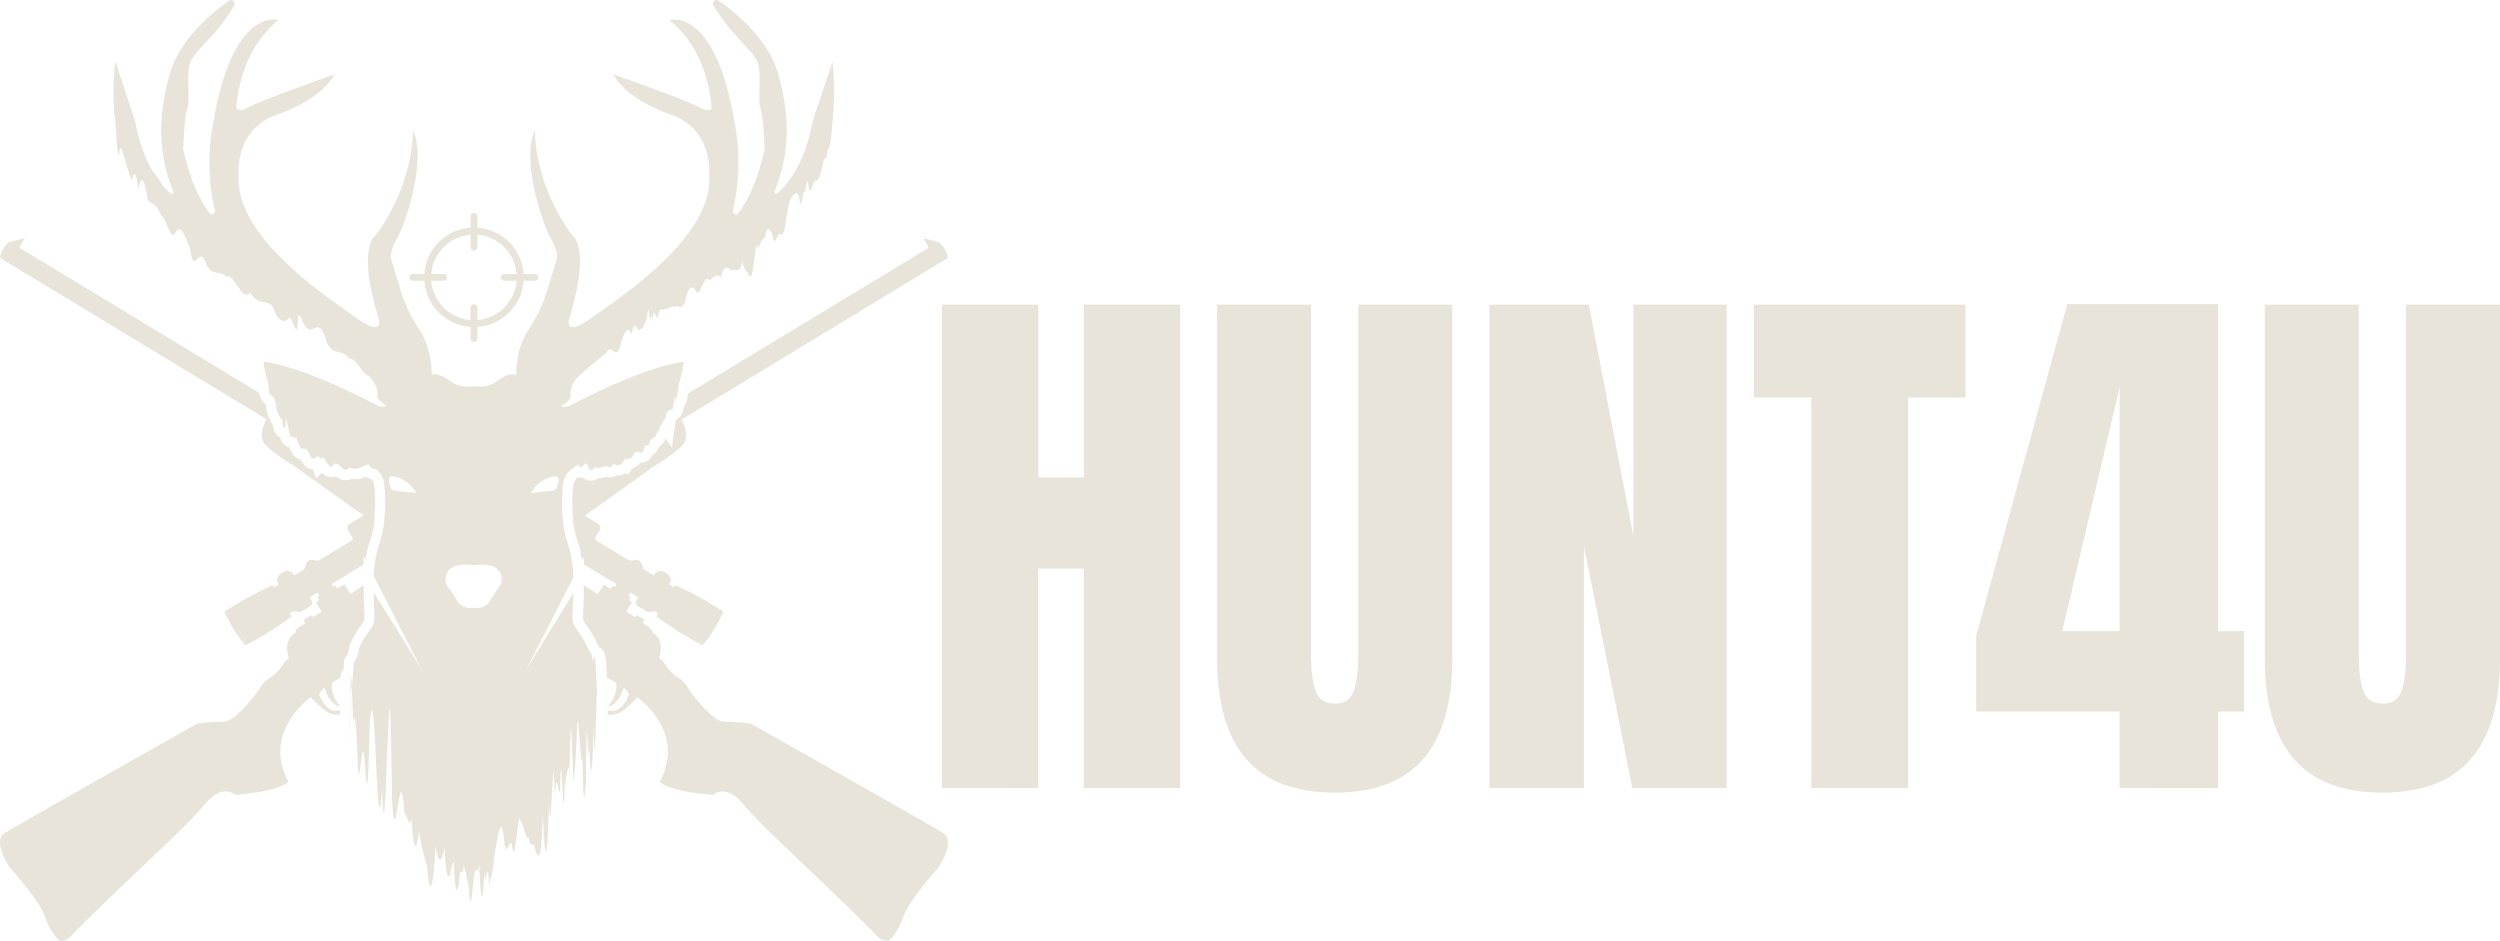 <svg xmlns="http://www.w3.org/2000/svg" viewBox="0 0 804.59 302.78"><defs><style>.cls-1{fill:#e8e4d9;}</style></defs><g id="Layer_2" data-name="Layer 2"><g id="Object"><path class="cls-1" d="M267.93,19.88l-5.78,17.31a28.25,28.25,0,0,0-.81,3c-2.74,13.24-8.18,19.46-11,21.93a.61.61,0,0,1-1-.71c4.54-11,5.28-23.24,1.06-37.75C247.16,12.51,236.77,4,231.28.21a1.14,1.14,0,0,0-1.65,1.49c5.2,9.26,13,14.69,14.23,18.5,1.4,4.3-.19,11.22.93,14.86s1.26,13.13,1.26,13.13c-2.36,10.7-5.83,16.91-8.27,20.2a1,1,0,0,1-1.84-.85,68.78,68.78,0,0,0,.23-29.44c-6.31-36-20.75-31.68-20.75-31.68C228.74,17.21,229,35.05,229,35.05c-1,.74-2.7.11-2.7.11-3.23-2.25-28.88-11.22-28.88-11.22.84,1.82,5.05,8.27,18.64,13s12.2,19.35,12.2,19.35c1.4,19.9-28.5,39.3-37.76,45.93s-7.31.4-7.31.4c5.81-19,2.87-24.74,1.57-26.24a30.7,30.7,0,0,1-2.61-3.51c-10.65-16.46-9.94-31-9.94-31-4.47,8.83,1.94,29.22,4.88,34.48s2.1,6.94,2.1,6.94l-3,9.92a50.14,50.14,0,0,1-6.15,13c-3.89,5.92-3.95,13-3.91,14.54-.53-.33-2.23-.92-5.85,1.68a9.09,9.09,0,0,1-6,2,25.11,25.11,0,0,0-3.68,0,9.09,9.09,0,0,1-6-2c-3.28-2.35-5-2.09-5.67-1.78,0-1.73-.1-8.63-3.91-14.44a49.49,49.49,0,0,1-6.15-13l-3-9.92s-.84-1.68,2.11-6.94,9.35-25.65,4.88-34.48c0,0,.71,14.56-9.94,31a31.92,31.92,0,0,1-2.61,3.51c-1.3,1.5-4.24,7.27,1.57,26.24,0,0,1.94,6.24-7.32-.4s-39.15-26-37.75-45.93c0,0-1.4-14.58,12.19-19.35s17.81-11.22,18.65-13c0,0-25.66,9-28.88,11.22,0,0-1.72.63-2.7-.11,0,0,.25-17.84,13.56-28.63,0,0-14.44-4.28-20.74,31.68a68.59,68.59,0,0,0,.23,29.44,1,1,0,0,1-1.85.85c-2.44-3.29-5.9-9.5-8.27-20.2,0,0,.14-9.48,1.26-13.13s-.46-10.56.94-14.86c1.24-3.81,9-9.24,14.22-18.5A1.14,1.14,0,0,0,73.8.21C68.3,4,57.92,12.51,54.68,23.66c-4.22,14.51-3.48,26.78,1.06,37.75a.61.61,0,0,1-1,.71,22.09,22.09,0,0,1-2.55-2.61,25.53,25.53,0,0,0-3-4.31,42,42,0,0,1-3-6.34,58.06,58.06,0,0,1-2.48-8.67,26,26,0,0,0-.81-3L37.15,19.88a72.9,72.9,0,0,0-.6,8.71,83.91,83.91,0,0,0,.33,8.92c.3-2.13.83,18.56,1.71,10.2.88-.74,2.11,6.94,3.81,10.17.59-2,1.32-3.81,2.17,3.17.72-4.37,1.77-4.91,3,3.48,1.25,1,2.7.73,4.24,4.84,1.53-.06,3.15,9.08,4.74,5.35,1.59-3,3.15,1.73,4.57,5C62.29,89.36,64,79,66,84.07c2,5.37,4.41,2.55,6.9,5,2.5-1.2,5.12,8.53,7.67,5.09,2.55,4.42,5,1.94,7.2,4.52,2.19,5.79,4.09,5.16,5.51,3.34,1.41,2.38,2.34,6.84,2.57,1.53.29-5.68,1.42,1.69,3.08,2.06,1.66,2.17,3.83-4.17,6.18,4.38,2.35,5.15,4.88,1.79,7.25,5.49,2.36-.45,4.57,5.54,6.27,5.4a10.17,10.17,0,0,1,2.18,2.95,6.43,6.43,0,0,1,.62,3.5c-.15,1.25,2.22,2.76,3.1,3.28a4.47,4.47,0,0,1-3.2-.19c-1.68-.88-23.83-12.57-36.54-14,0,0,.09.79.34,2.13.12.66.29,1.47.49,2.38a8.82,8.82,0,0,1,.77,3c.3,4.45.66,2.37,1.08,3.48.21.82.43-.17.67.44.24,1.32.5.86.77,3.32.54,1.95,1.15,3.87,1.84,3.47.34,3.22.71,3.22,1.09,3.07.19-5.28.38-1.79.58-1.67.2.6.41,1.94.62,2.75.42,2.7.86,1.56,1.33,1.79.46,1.12.94-.94,1.45,1.71.51.61,1,2.74,1.59,2,.55.35,1.13,0,1.72,1,.6,1.34,1.23,2.52,1.88,2.27.64.17,1.32-1.84,2,.14.69-.75,1.42-.53,2.17,1.37.75.66,1.53,2,2.34.25.8-.32,1.64.34,2.5,1.15.86,1.15,1.75.62,2.67,0,1.85,1.1,3.8-.32,5.89-1.06,0-.15,1.1,2.06,2.28,1.46a7,7,0,0,1,2.7,4.19c.56,3.65.84,13.18-1.31,19.26a37.77,37.77,0,0,0-1.91,11.16l15.43,30.12-15.5-25c0,2.27.11,4.78.24,7.56a6.79,6.79,0,0,1-1.42,4.49,29.34,29.34,0,0,0-3.53,6c-.6,3.65-1.17,3.66-1.64,4.55-.47,5.08-.85,12.59-1.09,5.59-.23,21.26-.31,30.52-.18,7.51.12-15.69.46-8.3,1.06,6.77.4-4.79.9-2.23,1.49,14,.6,7.37,1.29-10.81,2.07-3.42.52,7.2,1.08,18.59,1.68-9.47.6-10.22,1.24-5.68,1.91,7.39.67,17.7,1.38,24.3,2.13,11.62.46,16.74,1,5.43,1.49-7.68.53-10.73,1.1-38,1.69,11.76,1.2,20.49,2.52-16.93,4,4.68.72-.81,1.47,5.49,2.25,1.42.78,11.44,1.59,10.86,2.43,4.13.83,5.91,1.7,7.7,2.59,11.43.89,9.88,1.8,8.62,2.75-6.68.94,6.17,1.9,5.31,2.89.67,1,17.12,2,5.12,3,4.49.51,12.55,1,8.48,1.57,7.63.52-8.25,1.06-1.44,1.6-6.65a64,64,0,0,1,1.63,7.39c.55,9.31,1.1.92,1.66-3.52.56-5.55,1.11,1.35,1.66-4.3.55,11.63,1.09,15.3,1.63,2.68.54,7.12,1.07-6.88,1.59,4.29.53-3.93,1-1.66,1.56-8.68,1-5.42,2-13.69,3-8.28,1,11.51,1.93,0,2.86,4.28.93,8.28,1.83-13.1,2.71-8.05.88.91,1.73,6.29,2.55,5.29.83,4.9,1.62-.4,2.39,5.18.77-.71,1.51,6.28,2.22-12.72.71,17.08,1.39,16.8,2-4.11.65,19.34,1.27-26.81,1.86-.82.59-12.42,1.15,1.42,1.68-3.08.52-20.94,1,18.79,1.48-.75.56-3.65,1.1-7.29,1.62-5.85.52-35.82,1,16.47,1.49.93.48,1.32.94-25,1.37-13.37.44,2.15.85,13.71,1.24,8.75.39,21.38.76,10.34,1.1,9,.35-38.32.67,2.83,1-14.18.59,13.62,1.09,12.81,1.49-5.38.6,26.37.94-23.72,1.06-5.6.13,14.75.05-10.81-.18-8.68-.24-8.12-.62-9.2-1.09-5.59-.47-3.7-1-3.2-1.64-4.55a29.34,29.34,0,0,0-3.53-6,6.79,6.79,0,0,1-1.42-4.49c.13-2.66.21-5.07.24-7.27L169.24,215.7l15.27-29.8a38,38,0,0,0-1.92-11.48c-2.15-6.08-1.87-15.61-1.31-19.26A7,7,0,0,1,184,151a11.75,11.75,0,0,1,2.28-1.46c1,2.8,2.05-2.65,3,.75,1,2.6,1.94-.49,2.86.2.92.45,1.81-.46,2.67-.46s1.7.95,2.5-.56c.81-.17,1.59.63,2.34,0,.75-.31,1.48-2.32,2.17-1.56.7-.84,1.38.31,2-1.56.64-1.09,1.27-.76,1.87-.91.6.28,1.17.63,1.72-1.37s1.08.76,1.59-1.68c.51-1.19,1-1.09,1.45-1.71.47.76.91-1.82,1.33-1.79.42-.33.82-2.35,1.2-2.28.38-.64.75-2.09,1.09-1.58.34-2.65.67-1.91,1-3.05.31.27.6.63.87-.71.55,2.66,1-3.2,1.44-3.76.21,1.55.4,1.52.58-.48.18-.87.35-2.2.5-3a14.94,14.94,0,0,1,.77-3c.2-.91.37-1.72.49-2.38.25-1.34.34-2.13.34-2.13-12.71,1.4-34.86,13.09-36.54,14a4.38,4.38,0,0,1-3.08.22c.83-.48,3.31-2,3.16-3.31a7.9,7.9,0,0,1,2.79-6.45c1.14-1.1,2.5-2.3,4-3.53,1.48-1,3.09-2.72,4.71-3.75,1.62-4.07,3.27,3.76,4.84-3.61,1.17-3.56,2.3-5.52,3.35-2.4,1-6.53,2,.47,2.83-2,.82,1.18,1.52-2.56,2-3,.53-5,.88-2.51,1,.94.12-.91.41-3.15.85-.83.44-4.85,1,.06,1.73-.7.71-4.48,1.54-1.36,2.46-2.84.93.6,1.95-1,3-.5,1.1-1.17,2.26,2,3.47-2.14,1.21-5.46,2.46-4.57,3.74-2.38,1.27.18,2.56-6.42,3.85-4,1.28-.65,2.57-2.59,3.81-1,1.25-5.1,2.47-2.41,3.63-2.23,1.16-.8,2.26,1.56,3.28-2.79.68,3,1.32,2.93,1.92,4,.6,1.5,1.15,1.14,1.65-3,.5-2.55.95-8.89,1.34-5.28.71-.43,1.45-4.07,2.22-3,.76-5.1,1.55-2.83,2.34-2,.8,5.37,1.6.69,2.4.33.79.63,1.58.82,2.35-5.68.77-5.19,1.51-6.23,2.22-6.78s1.39-1.78,2,1.94,1.2-5.57,1.71-2.73c.51-3.87.95-5.46,1.31-.75.84.85,1.57-4.13,2.17-3.17.85.42,1.58-2.16,2.21-5,.63-4.35,1.16.27,1.6-5.17.87,1.45,1.4-7.81,1.7-10.2.3-4.26.37-6.31.33-8.92A74.47,74.47,0,0,0,267.93,19.88Zm-141,138a1.51,1.51,0,0,1-1.17-.84,9.26,9.26,0,0,1-.63-2.36,1.21,1.21,0,0,1,1.38-1.38,10.42,10.42,0,0,1,7.49,5.42Zm33.63,31.24a32.59,32.59,0,0,0-2.76,4.13,4.38,4.38,0,0,1-.74,1,4.6,4.6,0,0,1-3.31,1.4h-2.62a4.6,4.6,0,0,1-3.31-1.4,4.38,4.38,0,0,1-.74-1,32.59,32.59,0,0,0-2.76-4.13,4.44,4.44,0,0,1,2-6.89,13.07,13.07,0,0,1,6.13-.31,13.07,13.07,0,0,1,6.13.31A4.44,4.44,0,0,1,160.57,189.09Zm19.19-34.44a8.85,8.85,0,0,1-.63,2.36,1.51,1.51,0,0,1-1.18.84l-7.06.84a10.42,10.42,0,0,1,7.49-5.42A1.21,1.21,0,0,1,179.76,154.65Z"></path><path class="cls-1" d="M119.49,166.09a1.45,1.45,0,0,0-2-.49l-.48.29-4.52,2.74a1.43,1.43,0,0,0-.48,2l1.55,2.56-.17.66-10.32,6.25a2.24,2.24,0,0,1-1.77.21c-1.66-.47-2.64.23-3,1.95a2.15,2.15,0,0,1-1,1.35l-2.7,1.63a2.28,2.28,0,0,0-3.29-1.16c-3.6,1.82-1.58,4-1.58,4l-1.66,1-.43-.72a121,121,0,0,0-15.34,8.46A40.87,40.87,0,0,0,79,207.69a111.28,111.28,0,0,0,14.85-9.26l-.41-.68a.39.39,0,0,1,.1-.51,2.63,2.63,0,0,1,.84-.44,3,3,0,0,1,1.46.17,1.37,1.37,0,0,0,1.1-.13l2.94-1.78c1.08-.66.43-1.86,0-2.44a.36.36,0,0,1,.11-.54l2.2-1.34.58,1-.33.2a.38.38,0,0,0-.13.52l.42.69-.68.41a.44.44,0,0,0-.15.61l1.66,2.74-2.82,1.71-.16-.26a.52.52,0,0,0-.71-.17l-1.79,1.08a.46.46,0,0,0-.15.63l.4.66-1.36.83c-2.32,1.4-1.83,2.21-1.83,2.21-4.42,2.6-2.14,8.18-2.14,8.18a8.11,8.11,0,0,0-1.57,1.5,14.38,14.38,0,0,1-4.78,5,8.49,8.49,0,0,0-2.77,2.82C81.47,225,75,232.41,71.94,232.29a54,54,0,0,0-8.52.61S5.89,265.36,1.55,268.09s1.83,11.39,1.83,11.39,9.23,10.12,11.14,15.67,4.53,7.49,4.53,7.49a3.48,3.48,0,0,0,3.49-1.08c17.51-17.83,37.21-35.13,43.12-42.43s10-3.34,10-3.34c15-1.21,17.16-4.19,17.16-4.19-8.71-16.22,7.23-27.21,7.23-27.21a41.72,41.72,0,0,0,4.71,4.38,6.36,6.36,0,0,0,4.68,1.17c0-.43,0-.88,0-1.34-2.37.53-4.76-.27-6.65-4.95,0,0-.13-1,1.67-2.3.53,1.7,2.08,5.73,5,5.93,0,0-3.52-3.92-2.5-7.61a30.65,30.65,0,0,1,2.67-1.51c0-.1,0-.2,0-.28a4.19,4.19,0,0,1,.9-2.47c.07-.84.14-1.67.22-2.46l.06-.66.31-.58a7.52,7.52,0,0,1,.54-.86c.16-.23.41-.57.75-2.68l.07-.42.17-.38a33,33,0,0,1,3.94-6.64,3.49,3.49,0,0,0,.74-2.32c-.14-3-.23-5.47-.25-7.69l0-2.38q-2.16,1.41-4.3,2.87l-1.91-3.15-2.32,1.41-.61-1-.65.39-.55-.9L117,181.73l0-2.75.68,1.1a35.06,35.06,0,0,1,1.62-6.76,25.76,25.76,0,0,0,1.13-5.1c0-.19.05-.39.07-.59ZM305.08,83A7.6,7.6,0,0,0,302,77.87l-4.85-1.2,1.49,2.46a.66.66,0,0,1-.22.91l-77,46.61c-.05.29-.1.56-.15.82a11.9,11.9,0,0,1-.18,1.34,4,4,0,0,1-1,2.12c-.07.35-.14.69-.21,1a3.9,3.9,0,0,1-2.36,3.07q0,.18-.06.42L216.24,144l-2-2.93a4.65,4.65,0,0,1-2.22,2.68,4,4,0,0,1-2,2.57,4,4,0,0,1-3.7,2.55h-.17a4.09,4.09,0,0,1-2.39,1.72L202,152.85l-.57-.62A4.23,4.23,0,0,1,199,153a4.63,4.63,0,0,1-.54,0,4.21,4.21,0,0,1-2.18.61,5,5,0,0,1-1.32-.19,5.76,5.76,0,0,1-2.27.52h-.21a4,4,0,0,1-2.29.74,3.75,3.75,0,0,1-2.61-1,3.24,3.24,0,0,1-.64.06,3.55,3.55,0,0,1-.88-.11h0a4.1,4.1,0,0,0-1.53,2.15,53,53,0,0,0,0,12.21l.06.47,3.48-2.45c11.4-8,21.93-15.64,21.93-15.64s7-4.14,9.72-7.16-.4-8.16-.4-8.16Z"></path><path class="cls-1" d="M120.38,155.66a3,3,0,0,0-.75-1.4,4.66,4.66,0,0,1-1.84-.85,9.23,9.23,0,0,1-3.57.84,6.12,6.12,0,0,1-1.14-.1,4.72,4.72,0,0,1-1.87.39,4.45,4.45,0,0,1-3.07-1.23,3.82,3.82,0,0,1-1.43.28,4.46,4.46,0,0,1-3.17-1.47l-1.76,1.9-1.07-3c-2.13-.08-3.32-1.79-4-3.22-2-.29-2.83-2.15-3.26-3.08-.05-.11-.12-.27-.18-.37l-.39-.48a3.81,3.81,0,0,1-2.34-2.07,6.29,6.29,0,0,1-.37-1,4,4,0,0,1-2-2.46,11,11,0,0,1-.37-1.62,12.54,12.54,0,0,1-1.95-4.55l-.07-.25,0-.27a6,6,0,0,0-.24-1.37,3.31,3.31,0,0,1-.58-.69,3.92,3.92,0,0,1-1.26-2,7.53,7.53,0,0,1-.23-1.12L6.7,80a.66.66,0,0,1-.22-.91L8,76.67l-4.85,1.2A7.59,7.59,0,0,0,0,83l85.77,51.92s-3.11,5.14-.39,8.16,9.72,7.16,9.72,7.16,10.53,7.61,21.93,15.64l3.32,2.33c0-.19.05-.39.07-.59A52.3,52.3,0,0,0,120.38,155.66ZM303.53,268.09c-4.34-2.73-61.88-35.19-61.88-35.19a53.89,53.89,0,0,0-8.52-.61c-3.06.12-9.52-7.29-11.92-11.23a8.46,8.46,0,0,0-2.76-2.82,14.21,14.21,0,0,1-4.78-5,8.11,8.11,0,0,0-1.57-1.5s2.27-5.58-2.14-8.18c0,0,.49-.81-1.83-2.21l-1.36-.83.4-.66a.46.46,0,0,0-.16-.63l-1.78-1.08a.52.52,0,0,0-.71.17l-.16.26-2.82-1.71,1.66-2.74a.44.44,0,0,0-.16-.61l-.67-.41.41-.69a.37.37,0,0,0-.12-.52l-.34-.2.58-1,2.21,1.34a.37.37,0,0,1,.11.54c-.4.58-1.05,1.78,0,2.44l2.94,1.78a1.37,1.37,0,0,0,1.1.13,3,3,0,0,1,1.45-.17,2.7,2.7,0,0,1,.85.44.38.38,0,0,1,.09.51l-.41.68a112.57,112.57,0,0,0,14.85,9.26,40.76,40.76,0,0,0,6.67-10.84,121.77,121.77,0,0,0-15.34-8.46l-.43.72-1.67-1s2-2.23-1.57-4a2.28,2.28,0,0,0-3.29,1.16l-2.71-1.63a2.17,2.17,0,0,1-1-1.35c-.4-1.72-1.38-2.42-3-1.95a2.23,2.23,0,0,1-1.77-.21l-10.33-6.25-.16-.66,1.55-2.56a1.43,1.43,0,0,0-.49-2l-4.51-2.74-.48-.29a1.45,1.45,0,0,0-2,.49l-1.08,1.78.06.47a25.57,25.57,0,0,0,1.11,5,34.65,34.65,0,0,1,1.65,7l.67-1.07,0,2.4L198.4,188l-.55.9-.65-.39-.62,1-2.32-1.41-1.9,3.15q-2.24-1.52-4.48-3l0,2.79c0,2.14-.11,4.56-.25,7.39a3.49,3.49,0,0,0,.74,2.32,33,33,0,0,1,3.94,6.64c0,.07,0,.08.16.25a7.44,7.44,0,0,1,.51.78,3.57,3.57,0,0,1,1.83,2.69,14.21,14.21,0,0,1,.22,1.73c.11,1.21.19,2.92.26,5.23a29.46,29.46,0,0,1,2.9,1.62c1,3.69-2.49,7.61-2.49,7.61,2.89-.2,4.44-4.23,5-5.93,1.8,1.35,1.67,2.3,1.67,2.3-1.93,4.78-4.38,5.51-6.79,4.92v1.36a6.4,6.4,0,0,0,4.82-1.16,42.42,42.42,0,0,0,4.72-4.38s15.94,11,7.23,27.21c0,0,2.19,3,17.16,4.19,0,0,4.05-4,10,3.34s25.62,24.6,43.13,42.43a3.46,3.46,0,0,0,3.48,1.08s2.62-1.93,4.54-7.49,11.14-15.67,11.14-15.67S307.87,270.82,303.53,268.09Z"></path><path class="cls-1" d="M152.54,105.24a16,16,0,1,1,16-16A16,16,0,0,1,152.54,105.24Zm0-29.75a13.78,13.78,0,1,0,13.78,13.78A13.79,13.79,0,0,0,152.54,75.49Z"></path><path class="cls-1" d="M172.16,90.36h-9.88a1.09,1.09,0,1,1,0-2.18h9.88a1.09,1.09,0,1,1,0,2.18Z"></path><path class="cls-1" d="M142.79,90.36h-9.88a1.09,1.09,0,1,1,0-2.18h9.88a1.09,1.09,0,1,1,0,2.18Z"></path><path class="cls-1" d="M152.54,110a1.09,1.09,0,0,1-1.09-1.09V99a1.09,1.09,0,1,1,2.18,0v9.88A1.09,1.09,0,0,1,152.54,110Z"></path><path class="cls-1" d="M152.54,80.62a1.09,1.09,0,0,1-1.09-1.1V69.65a1.09,1.09,0,1,1,2.18,0v9.87A1.09,1.09,0,0,1,152.54,80.62Z"></path><path class="cls-1" d="M303.15,253.61V98.05h31v55.6h14.67V98.05h31V253.61h-31V183H334.11v70.62Z"></path><path class="cls-1" d="M401,244.19Q391.7,233.33,391.7,212V98.05h30.24V210.69q0,7.42,1.45,11.59t6.16,4.17q4.71,0,6.15-4.08t1.45-11.68V98.05H467.4V212q0,21.38-9.33,32.23t-28.52,10.87Q410.35,255.06,401,244.19Z"></path><path class="cls-1" d="M479.35,253.61V98.05h32l14.31,74.43V98.05h30.06V253.61H525.35l-15.58-77.87v77.87Z"></path><path class="cls-1" d="M582.93,253.61V127.93H564.46V98.05h68.09v29.88H614.08V253.61Z"></path><path class="cls-1" d="M682.17,253.61V229H636V204.72L665.33,97.87h48.53V203.09h8.33V229h-8.33v24.63ZM663.7,203.09h18.47V124.67Z"></path><path class="cls-1" d="M738.21,244.19q-9.32-10.86-9.32-32.23V98.05h30.24V210.69q0,7.42,1.45,11.59c1,2.78,3,4.17,6.16,4.17s5.19-1.36,6.15-4.08,1.45-6.61,1.45-11.68V98.05h30.25V212q0,21.38-9.33,32.23t-28.52,10.87Q747.54,255.06,738.21,244.19Z"></path></g></g></svg>